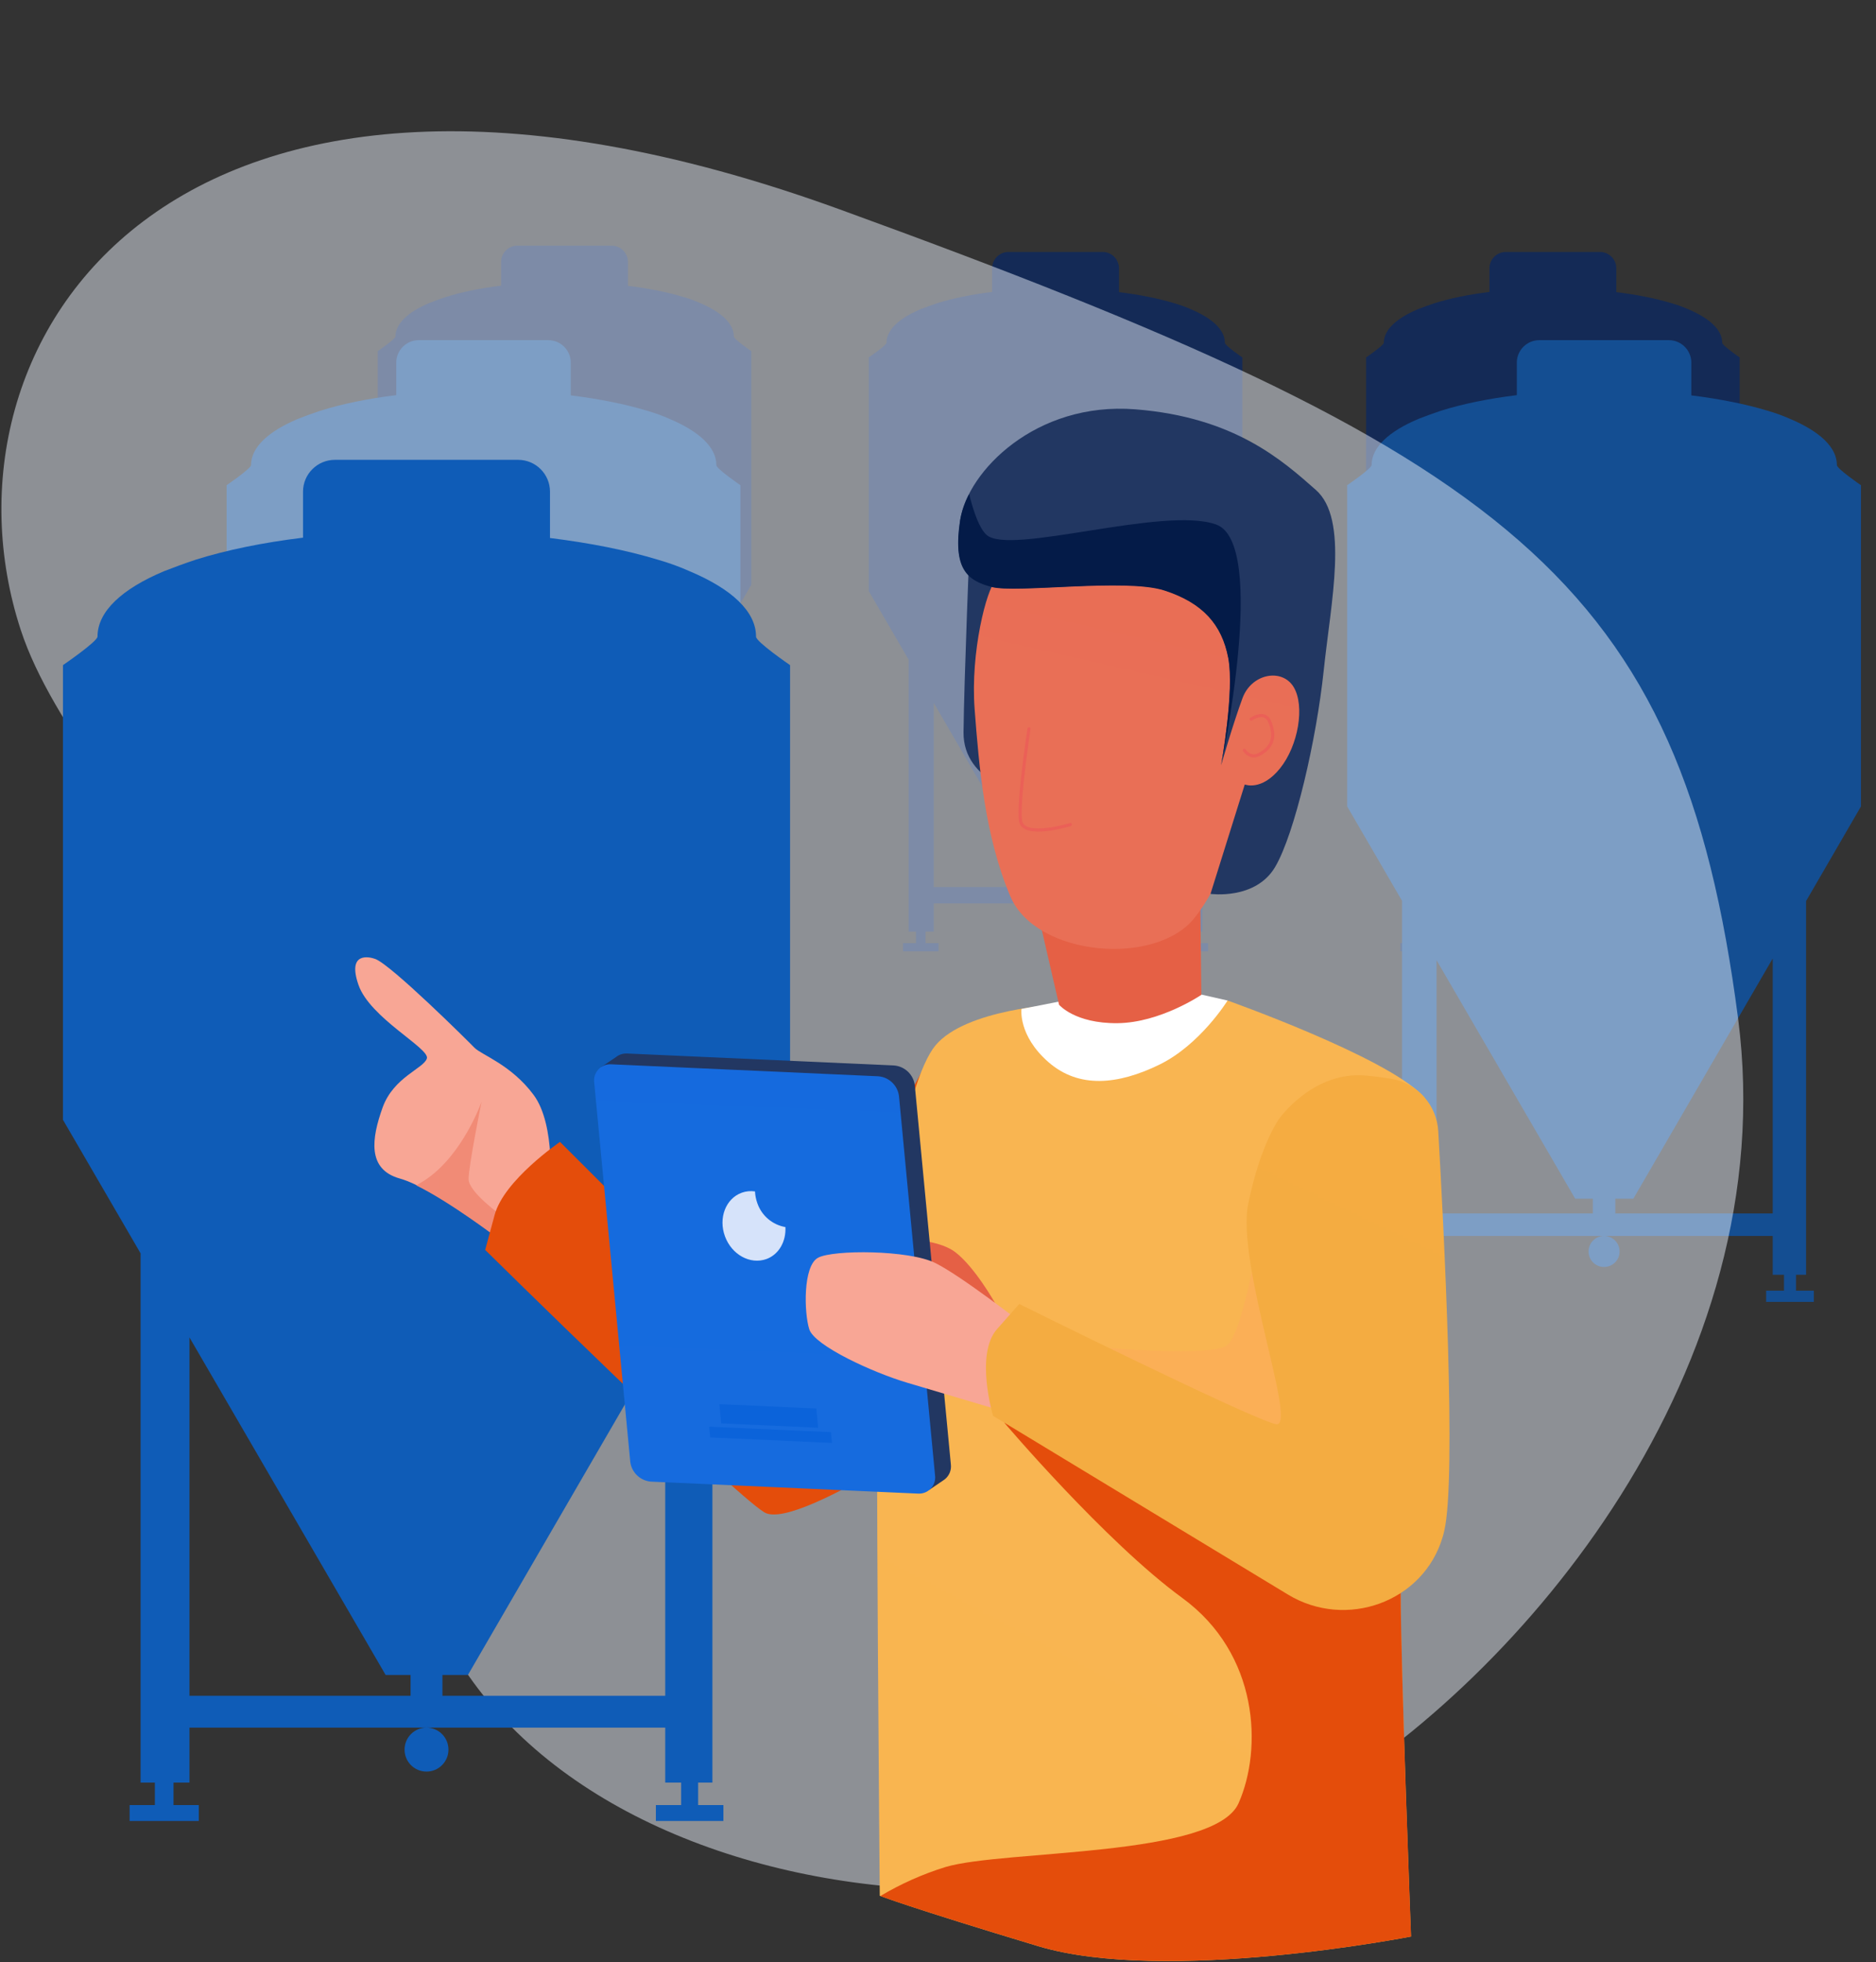 <svg xmlns="http://www.w3.org/2000/svg" viewBox="0 0 596 623" width="596" height="623">
	<rect x="0" y="0" width="596" height="623" fill="#333333" stroke="none"/>
	<defs>
		<linearGradient id="grd1" gradientUnits="userSpaceOnUse"  x1="-82261.267" y1="-51807.4" x2="-89939.335" y2="-57387.443">
			<stop offset="0" stop-color="#eaf1fc"  />
			<stop offset="100" stop-color="#c0d4f4"  />
		</linearGradient>
		<linearGradient id="grd2" gradientUnits="userSpaceOnUse"  x1="1918.979" y1="4380.838" x2="8317.965" y2="8581.155">
			<stop offset="0" stop-color="#f8a695"  />
			<stop offset="100" stop-color="#e56045"  />
		</linearGradient>
		<linearGradient id="grd3" gradientUnits="userSpaceOnUse"  x1="-2121.998" y1="1751.153" x2="3040.693" y2="2634.629">
			<stop offset="0" stop-color="#f8a695"  />
			<stop offset="100" stop-color="#e56045"  />
		</linearGradient>
		<linearGradient id="grd4" gradientUnits="userSpaceOnUse"  x1="-2805.689" y1="5713.648" x2="-1089.736" y2="5954.528">
			<stop offset="0" stop-color="#ffc063"  />
			<stop offset="95" stop-color="#e44d0b"  />
		</linearGradient>
		<linearGradient id="grd5" gradientUnits="userSpaceOnUse"  x1="19361.249" y1="-2184.185" x2="-5033.382" y2="43335.799">
			<stop offset="0" stop-color="#ffc063"  />
			<stop offset="100" stop-color="#e58f0f"  />
		</linearGradient>
		<linearGradient id="grd6" gradientUnits="userSpaceOnUse"  x1="-11122.025" y1="4138.27" x2="-3349.205" y2="5883.134">
			<stop offset="0" stop-color="#ffc063"  />
			<stop offset="95" stop-color="#e44d0b"  />
		</linearGradient>
		<linearGradient id="grd7" gradientUnits="userSpaceOnUse"  x1="3360.1" y1="4675.998" x2="3231.75" y2="2109.145">
			<stop offset="0" stop-color="#f8a695"  />
			<stop offset="100" stop-color="#e56045"  />
		</linearGradient>
		<linearGradient id="grd8" gradientUnits="userSpaceOnUse"  x1="3338.499" y1="1225.726" x2="2965.502" y2="2355.432">
			<stop offset="0" stop-color="#223762"  />
			<stop offset="100" stop-color="#041b48"  />
		</linearGradient>
		<linearGradient id="grd9" gradientUnits="userSpaceOnUse"  x1="4205.065" y1="10685.066" x2="6819.297" y2="-827.984">
			<stop offset="0" stop-color="#f8a695"  />
			<stop offset="100" stop-color="#e56045"  />
		</linearGradient>
		<linearGradient id="grd10" gradientUnits="userSpaceOnUse"  x1="6312.397" y1="4524.802" x2="8295.035" y2="15731.287">
			<stop offset="0" stop-color="#223762"  />
			<stop offset="100" stop-color="#041b48"  />
		</linearGradient>
		<linearGradient id="grd11" gradientUnits="userSpaceOnUse"  x1="9336.288" y1="5909.145" x2="5096.38" y2="2348.225">
			<stop offset="0" stop-color="#223762"  />
			<stop offset="100" stop-color="#041b48"  />
		</linearGradient>
		<linearGradient id="grd12" gradientUnits="userSpaceOnUse"  x1="-715.517" y1="2298.263" x2="-169.372" y2="2106.767">
			<stop offset="0" stop-color="#f8a695"  />
			<stop offset="100" stop-color="#e56045"  />
		</linearGradient>
		<linearGradient id="grd13" gradientUnits="userSpaceOnUse"  x1="5500.916" y1="12912.46" x2="6088.716" y2="-1699.861">
			<stop offset="0" stop-color="#4c93f4"  />
			<stop offset="100" stop-color="#0b63da"  />
		</linearGradient>
		<linearGradient id="grd14" gradientUnits="userSpaceOnUse"  x1="2428.65" y1="-225.408" x2="2251.251" y2="226.231">
			<stop offset="0" stop-color="#4c93f4"  />
			<stop offset="100" stop-color="#0b63da"  />
		</linearGradient>
		<linearGradient id="grd15" gradientUnits="userSpaceOnUse"  x1="2997.89" y1="-808.699" x2="2820.49" y2="-357.06">
			<stop offset="0" stop-color="#4c93f4"  />
			<stop offset="100" stop-color="#0b63da"  />
		</linearGradient>
		<linearGradient id="grd16" gradientUnits="userSpaceOnUse"  x1="2191.153" y1="2157.732" x2="4838.608" y2="2900.711">
			<stop offset="0" stop-color="#f8a695"  />
			<stop offset="100" stop-color="#e56045"  />
		</linearGradient>
		<linearGradient id="grd17" gradientUnits="userSpaceOnUse"  x1="-807.828" y1="-1422.698" x2="9352.404" y2="9142.658">
			<stop offset="0" stop-color="#ffc063"  />
			<stop offset="95" stop-color="#e44d0b"  />
		</linearGradient>
		<linearGradient id="grd18" gradientUnits="userSpaceOnUse"  x1="21127.768" y1="-12818.384" x2="-1210.14" y2="33746.397">
			<stop offset="0" stop-color="#ffc063"  />
			<stop offset="100" stop-color="#e58f0f"  />
		</linearGradient>
	</defs>
	<style>
		tspan { white-space:pre }
		.shp0 { fill: #142a56 } 
		.shp1 { fill: #144e92 } 
		.shp2 { opacity: 0.49;fill: url(#grd1) } 
		.shp3 { fill: #0f5cb7 } 
		.shp4 { fill: url(#grd2) } 
		.shp5 { fill: url(#grd3) } 
		.shp6 { fill: url(#grd4) } 
		.shp7 { fill: url(#grd5) } 
		.shp8 { fill: url(#grd6) } 
		.shp9 { fill: #ffffff } 
		.shp10 { fill: url(#grd7) } 
		.shp11 { fill: url(#grd8) } 
		.shp12 { fill: url(#grd9) } 
		.shp13 { fill: url(#grd10) } 
		.shp14 { fill: none;stroke: #eb6057;stroke-linecap:round;stroke-linejoin:round } 
		.shp15 { fill: url(#grd11) } 
		.shp16 { fill: url(#grd12) } 
		.shp17 { fill: #223762 } 
		.shp18 { fill: url(#grd13) } 
		.shp19 { fill: #d6e3fa } 
		.shp20 { fill: url(#grd14) } 
		.shp21 { fill: url(#grd15) } 
		.shp22 { fill: url(#grd16) } 
		.shp23 { fill: url(#grd17) } 
		.shp24 { fill: url(#grd18) } 
	</style>
	<g >
		<g >
			<path class="shp0" d="M179.35 292C177.37 292 175.76 290.4 175.76 288.42C175.76 286.43 177.37 284.83 179.35 284.83L140.65 284.83L140.65 293.79L138.05 293.79L138.05 297.46L142.17 297.46L142.17 300.06L130.88 300.06L130.88 297.46L135 297.46L135 293.79L132.68 293.79L132.68 207.46L120 185.67L120 111.49C120 111.49 125.64 107.64 125.64 106.83C125.64 102.71 129.67 99.04 136.48 96.17C138.1 95.54 139.8 94.92 141.68 94.29C146.67 92.72 152.61 91.5 159.19 90.7L159.19 83.2C159.19 80.33 161.52 78 164.39 78L194.31 78C197.17 78 199.5 80.33 199.5 83.2L199.5 90.75C206.12 91.57 212.09 92.77 217.11 94.29C218.99 94.83 220.69 95.46 222.3 96.17C229.11 99.04 233.14 102.71 233.14 106.83C233.05 107.64 238.69 111.49 238.69 111.49L238.69 185.67L226.02 207.5L226.02 293.79L223.69 293.79L223.69 297.46L227.81 297.46L227.81 300.06L216.79 300.06L216.79 297.46L220.91 297.46L220.91 293.79L218.31 293.79L218.31 284.83C218.31 284.83 179.35 284.83 179.35 284.83C181.33 284.83 182.93 286.43 182.93 288.42C182.93 290.4 181.33 292 179.35 292ZM140.65 279.64L176.75 279.64L176.75 276.23L172.67 276.23L140.65 221.17L140.65 279.64ZM181.94 279.64L218.31 279.64L218.31 220.77L186.11 276.23L181.94 276.23L181.94 279.64Z" />
			<path class="shp0" d="M335.35 294C333.37 294 331.76 292.4 331.76 290.42C331.76 288.43 333.37 286.83 335.35 286.83L296.65 286.83L296.65 295.79L294.05 295.79L294.05 299.46L298.17 299.46L298.17 302.06L286.88 302.06L286.88 299.46L291 299.46L291 295.79L288.68 295.79L288.68 209.46L276 187.67L276 113.49C276 113.49 281.64 109.64 281.64 108.83C281.64 104.71 285.67 101.04 292.48 98.17C294.1 97.54 295.8 96.92 297.68 96.29C302.67 94.72 308.61 93.5 315.19 92.7L315.19 85.2C315.19 82.33 317.52 80 320.39 80L350.31 80C353.17 80 355.5 82.33 355.5 85.2L355.5 92.75C362.12 93.57 368.09 94.77 373.11 96.29C374.99 96.83 376.69 97.46 378.3 98.17C385.11 101.04 389.14 104.71 389.14 108.83C389.05 109.64 394.69 113.49 394.69 113.49L394.69 187.67L382.02 209.5L382.02 295.79L379.69 295.79L379.69 299.46L383.81 299.46L383.81 302.06L372.79 302.06L372.79 299.46L376.91 299.46L376.91 295.79L374.31 295.79L374.31 286.83C374.31 286.83 335.35 286.83 335.35 286.83C337.33 286.83 338.93 288.43 338.93 290.42C338.93 292.4 337.33 294 335.35 294ZM296.65 281.64L332.75 281.64L332.75 278.23L328.67 278.23L296.65 223.17L296.65 281.64ZM337.94 281.64L374.31 281.64L374.31 222.86L376.44 219.11L342.11 278.23L337.94 278.23L337.94 281.64Z" />
			<path class="shp0" d="M493.35 294C491.37 294 489.76 292.4 489.76 290.42C489.76 288.43 491.37 286.83 493.35 286.83L454.65 286.83L454.65 295.79L452.05 295.79L452.05 299.46L456.17 299.46L456.17 302.06L444.88 302.06L444.88 299.46L449 299.46L449 295.79L446.68 295.79L446.68 209.46L434 187.67L434 113.49C434 113.49 439.64 109.64 439.64 108.83C439.64 104.71 443.67 101.04 450.48 98.17C452.1 97.54 453.8 96.92 455.68 96.29C460.67 94.72 466.61 93.5 473.19 92.7L473.19 85.2C473.19 82.33 475.52 80 478.39 80L508.31 80C511.17 80 513.5 82.33 513.5 85.2L513.5 92.75C520.12 93.57 526.09 94.77 531.11 96.29C532.99 96.83 534.69 97.46 536.3 98.17C543.11 101.04 547.14 104.71 547.14 108.83C547.05 109.64 552.69 113.49 552.69 113.49L552.69 187.67L540.02 209.5L540.02 295.79L537.69 295.79L537.69 299.46L541.81 299.46L541.81 302.06L530.79 302.06L530.79 299.46L534.91 299.46L534.91 295.79L532.31 295.79L532.31 286.83C532.31 286.83 493.35 286.83 493.35 286.83C495.33 286.83 496.93 288.43 496.93 290.42C496.93 292.4 495.33 294 493.35 294ZM454.65 281.64L490.75 281.64L490.75 278.23L486.67 278.23L454.65 223.17L454.65 281.64ZM495.94 281.64L532.31 281.64L532.31 222.77L500.11 278.23L495.94 278.23L495.94 281.64Z" />
			<path class="shp1" d="M153.61 402.27C150.88 402.27 148.68 400.07 148.68 397.35C148.68 394.63 150.87 392.43 153.59 392.42L100.39 392.42L100.39 404.74L96.82 404.74L96.82 409.79L102.49 409.79L102.49 413.36L86.97 413.36L86.97 409.79L92.63 409.79L92.63 404.74L89.43 404.74L89.43 286.02L72 256.05L72 154.05C72 154.05 79.76 148.76 79.76 147.65C79.76 141.98 85.3 136.93 94.67 132.99C96.88 132.13 99.22 131.26 101.81 130.4C108.68 128.24 116.84 126.57 125.89 125.46L125.89 115.14C125.89 111.2 129.1 108 133.04 108L174.18 108C178.12 108 181.33 111.2 181.33 115.14L181.33 125.54C190.42 126.66 198.64 128.31 205.53 130.4C208.12 131.14 210.46 132 212.68 132.99C222.04 136.93 227.58 141.98 227.58 147.65C227.46 148.76 235.22 154.05 235.22 154.05L235.22 256.05L217.79 286.08L217.79 404.74L214.59 404.74L214.59 409.79L220.25 409.79L220.25 413.36L205.1 413.36L205.1 409.79L210.77 409.79L210.77 404.74L207.19 404.74L207.19 392.42L153.63 392.42C156.34 392.43 158.54 394.63 158.54 397.35C158.54 400.07 156.33 402.27 153.61 402.27ZM100.39 385.27L150.04 385.27L150.04 380.59L144.43 380.59L100.39 304.87L100.39 385.27ZM157.18 385.27L207.19 385.27L207.19 304.32L162.91 380.59L157.18 380.59L157.18 385.27Z" />
			<path class="shp1" d="M509.61 402.27C506.88 402.27 504.68 400.07 504.68 397.35C504.68 394.63 506.87 392.43 509.59 392.42L456.39 392.42L456.39 404.74L452.82 404.74L452.82 409.79L458.49 409.79L458.49 413.36L442.97 413.36L442.97 409.79L448.63 409.79L448.63 404.74L445.43 404.74L445.43 286.02L428 256.05L428 154.05C428 154.05 435.76 148.76 435.76 147.65C435.76 141.98 441.3 136.93 450.67 132.99C452.88 132.13 455.22 131.26 457.81 130.4C464.68 128.24 472.84 126.57 481.89 125.46L481.89 115.14C481.89 111.2 485.1 108 489.04 108L530.18 108C534.12 108 537.33 111.2 537.33 115.14L537.33 125.54C546.42 126.66 554.64 128.31 561.53 130.4C564.12 131.14 566.46 132 568.68 132.99C578.04 136.93 583.58 141.98 583.58 147.65C583.46 148.76 591.22 154.05 591.22 154.05L591.22 256.05L573.79 286.08L573.79 404.74L570.59 404.74L570.59 409.79L576.25 409.79L576.25 413.36L561.1 413.36L561.1 409.79L566.77 409.79L566.77 404.74L563.19 404.74L563.19 392.42L509.63 392.42C512.34 392.43 514.54 394.63 514.54 397.35C514.54 400.07 512.33 402.27 509.61 402.27ZM456.39 385.27L506.04 385.27L506.04 380.59L500.43 380.59L456.39 304.87L456.39 385.27ZM513.18 385.27L563.19 385.27L563.19 304.32L518.91 380.59L513.18 380.59L513.18 385.27Z" />
			<path fill-rule="evenodd" class="shp2" d="M128.59 465.33C129.38 338.09 26.4 260.54 6.59 200C-23.17 109.09 53.83 -10.85 266.82 66.5C479.81 143.85 534 183.92 552.17 323.23C566.71 434.71 483.37 532.88 416.86 572C312.8 633.18 127.8 592.57 128.59 465.33Z" />
			<path class="shp3" d="M135.5 562.48C131.64 562.48 128.53 559.36 128.53 555.51C128.53 551.65 131.64 548.53 135.5 548.53L60.19 548.53L60.19 565.97L55.13 565.97L55.13 573.11L63.15 573.11L63.15 578.17L41.18 578.17L41.18 573.11L49.2 573.11L49.2 565.97L44.67 565.97L44.67 397.95L20 355.54L20 211.18C20 211.18 30.98 203.68 30.98 202.11C30.98 194.09 38.83 186.94 52.08 181.37C55.22 180.15 58.53 178.92 62.19 177.7C71.91 174.65 83.47 172.27 96.27 170.71L96.27 156.11C96.27 150.53 100.81 146 106.39 146L164.61 146C170.19 146 174.73 150.53 174.73 156.11L174.73 170.82C187.6 172.41 199.22 174.74 208.98 177.7C212.65 178.75 215.96 179.97 219.1 181.37C232.35 186.94 240.19 194.09 240.19 202.11C240.02 203.68 251 211.18 251 211.18L251 355.54L226.33 398.03L226.33 565.97L221.8 565.97L221.8 573.11L229.82 573.11L229.82 578.17L208.37 578.17L208.37 573.11L216.39 573.11L216.39 565.97L211.34 565.97L211.34 548.53L135.5 548.53C139.36 548.53 142.47 551.65 142.47 555.51C142.47 559.36 139.36 562.48 135.5 562.48ZM60.19 538.42L130.44 538.42L130.44 531.8L122.51 531.8L60.19 424.63L60.19 538.42ZM140.56 538.42L211.34 538.42L211.34 424.32L221.84 405.76L148.66 531.8L140.56 531.8L140.56 538.42Z" />
			<g >
				<path fill-rule="evenodd" class="shp4" d="M174.7 378C174.7 378 176.7 357.3 169.54 347.65C162.38 338 152.96 334.95 150.73 332.65C148.5 330.35 124.33 306.4 119.24 304.48C117.32 303.76 110.24 302.15 113.88 312.69C117.52 323.23 136.56 332.83 135.62 336.04C134.68 339.25 125.04 341.93 121.55 351.66C118.06 361.39 116.55 371.28 127.04 374.19C137.53 377.1 159.29 393.8 159.29 393.8L174.7 378Z" />
				<path fill-rule="evenodd" class="shp5" d="M159.48 386.05C159.48 386.05 148.87 378.58 148.87 374.36C148.87 370.14 153 349.78 153 349.78C153 349.78 147.06 366.78 135 374.7C134 375.32 133.14 375.86 132.25 376.36C142.93 381.59 157.65 392.76 158.85 393.67L159.2 389.23L159.48 386.05Z" />
				<path fill-rule="evenodd" class="shp6" d="M297.27 331.93L245.13 429.62L177.91 362.56C177.91 362.56 160.1 374.67 157.14 385.76L154.14 396.85C154.14 396.85 231.96 473.54 242.83 480.17C253.7 486.8 315.76 443 315.76 443L297.27 331.93Z" />
				<path fill-rule="evenodd" class="shp7" d="M390 317.67C390 317.67 440 335.39 452 347.85C464 360.31 444.9 481.79 444.94 505.57C444.98 529.35 448.27 614.85 448.27 614.85C448.27 614.85 370.39 630.12 329.79 617.9C288.61 605.51 279.5 601.9 279.5 601.9C279.5 601.9 278.13 448.9 278.81 421.56C279.49 394.22 287.55 343.43 297.23 331.88C306.91 320.33 336.41 318.88 336.41 318.88L390 317.67Z" />
				<path fill-rule="evenodd" class="shp8" d="M319 451.64C319 451.64 351.16 489.52 375.58 507.33C400 525.14 401.11 555.33 393.49 572.53C385.87 589.73 319.12 587.28 300.49 592.75C293.21 594.99 286.22 598.1 279.68 602C280.97 602.49 291.53 606.37 329.82 617.9C370.41 630.12 448.3 614.85 448.3 614.85C448.3 614.85 445 529.35 445 505.57C445 497.96 446.94 480.34 449.21 459.5L319 451.64Z" />
				<path fill-rule="evenodd" class="shp9" d="M336.24 318.05L324.52 320.35C324.52 320.35 323.39 328.76 333.09 337.23C342.79 345.7 355.22 344.4 368.27 338.06C381.32 331.72 390 317.67 390 317.67L381.66 315.78L336.24 318.05Z" />
				<path fill-rule="evenodd" class="shp10" d="M329 286.68L336.45 319C336.45 319 341.45 325 355.04 324.86C368.63 324.72 381.67 315.86 381.67 315.86L381.28 282.8L329 286.68Z" />
				<path fill-rule="evenodd" class="shp11" d="M308.16 169.82C308.16 169.82 306.26 216.27 306.11 232.5C305.96 248.73 326.11 252.4 326.11 252.4L354.75 221L340.61 172.8L308.16 169.82Z" />
				<path fill-rule="evenodd" class="shp12" d="M309.64 225.19C311.03 243.44 312.87 265.48 320.98 284.6C329.09 303.72 367.21 307 379.55 291.37C391.89 275.74 395.75 251.12 395.75 251.12C395.75 251.12 408.88 251.72 412.02 241.85C415.16 231.98 414.02 217.37 407.88 214.63C401.74 211.89 396 218.75 396 218.75C396 218.75 397.77 199.75 384 188.23C370.23 176.71 319 181.95 316.25 184.45C313.5 186.95 308.25 206.94 309.64 225.19Z" />
				<path fill-rule="evenodd" class="shp13" d="M387.95 242.92C387.95 242.92 392.27 219.34 390.24 208.78C388.21 198.22 382.18 191.34 369.94 187.38C357.7 183.42 322.94 188.38 315.12 186.28C307.3 184.18 302.72 180.58 305.06 165.11C307.4 149.64 329.06 127.48 360.66 129.96C392.26 132.44 407.5 146.27 418.05 155.56C428.6 164.85 422.84 190.99 420.54 212.89C418.24 234.79 411.34 264.69 405.11 275.26C398.88 285.83 384.57 283.81 384.57 283.81L395.46 249.07C395.46 249.07 400.75 251.27 406.62 244.01C412.49 236.75 414.62 224.11 410.97 218.11C407.32 212.11 397.66 213.79 394.74 221.66C391.82 229.53 387.95 242.92 387.95 242.92Z" />
				<path class="shp14" d="M326.9 231.4C326.9 231.4 323.34 254.84 324.23 260.62C325.12 266.4 340.06 261.8 340.06 261.8" />
				<path fill-rule="evenodd" class="shp15" d="M386.38 166.54C369.82 160.54 320.62 176.54 313.38 169.79C311.15 167.71 309.38 162.79 307.89 156.88C306.49 159.49 305.53 162.3 305.02 165.21C302.68 180.69 307.24 184.32 315.08 186.38C322.92 188.44 357.66 183.52 369.9 187.48C382.14 191.44 388.17 198.32 390.2 208.88C392.23 219.44 387.95 243 387.95 243C387.95 243 402.94 172.51 386.38 166.54Z" />
				<path class="shp14" d="M397.49 228.34C397.49 228.34 401.84 225.25 403.42 229.21C405 233.17 404.93 237.02 399.93 239.6C397.14 241.04 395.33 238.22 395.33 238.22" />
				<path fill-rule="evenodd" class="shp16" d="M316.07 413.63C316.07 413.63 309.76 402.4 303.58 397.63C297.4 392.86 284.79 393.56 284.79 393.56L289.89 410.56L316.07 413.63Z" />
				<path fill-rule="evenodd" class="shp17" d="M302.09 465L290.63 344.63C290.23 341.21 287.46 338.55 284.02 338.29L199.26 334.49C197.97 334.42 196.7 334.82 195.69 335.63L191 338.78L194 342.7L205.22 460.65C205.62 464.07 208.39 466.73 211.83 466.99L293.32 470.64L295.2 473.06L299.78 469.95L299.95 469.83L300.12 469.71C301.55 468.59 302.3 466.81 302.09 465Z" />
				<path fill-rule="evenodd" class="shp18" d="M291.6 474.22L206.84 470.42C203.4 470.16 200.63 467.5 200.23 464.08L188.78 343.72C188.57 342.19 189.07 340.65 190.13 339.52C191.19 338.39 192.7 337.81 194.24 337.92L279 341.72C282.44 341.98 285.21 344.64 285.61 348.06L297.06 468.42C297.27 469.95 296.77 471.49 295.71 472.62C294.65 473.75 293.14 474.33 291.6 474.22Z" />
				<path fill-rule="evenodd" class="shp19" d="M240.6 382C240.17 380.8 239.92 379.55 239.86 378.28C238.44 378.07 237 378.21 235.65 378.69C230.55 380.54 228.17 386.75 230.33 392.57C232.49 398.39 238.33 401.57 243.47 399.76C247.47 398.31 249.77 394.14 249.52 389.6C245.38 388.88 241.96 385.97 240.6 382Z" />
				<path class="shp20" d="M259.92 453.31L229.13 451.93L228.55 445.82L259.34 447.2L259.92 453.31Z" />
				<path class="shp21" d="M264.31 458.13L225.62 456.39L225.29 452.98L263.99 454.71L264.31 458.13Z" />
				<path fill-rule="evenodd" class="shp22" d="M324.94 420.34C324.94 420.34 305.5 405.17 297.13 401C288.76 396.83 264.73 396.75 259.9 399.33C255.07 401.91 255.43 416.83 257.11 422.06C258.79 427.29 277.29 435.79 288.35 439.06C299.41 442.33 321.69 448.95 321.69 448.95L324.94 420.34Z" />
				<path fill-rule="evenodd" class="shp23" d="M400.69 387.06C400.69 387.06 395.2 423.88 389.57 427.29C383.94 430.7 352.44 427.97 352.44 427.97L398.71 474.11C398.71 474.11 430.81 473.35 431.94 472.58C433.07 471.81 436.16 421.25 436.16 421.25L400.69 387.06Z" />
				<path fill-rule="evenodd" class="shp24" d="M406.41 355.18C406.41 355.18 417.09 340.01 433.86 341.49C437.01 341.77 439.77 342.14 442.16 342.56C450.34 343.99 456.46 350.86 456.93 359.15C458.7 389.76 462.8 469.15 458.84 486.04C458.69 486.71 458.52 487.36 458.33 487.99C452.24 508.68 427.65 517.46 409.2 506.29L315.5 449.54C315.5 449.54 309.66 430.07 316.73 422.02L323.81 414.02C323.81 414.02 398.37 450.95 405.41 452.19C412.45 453.43 392.63 401.19 396.58 382.09C400.53 362.99 406.41 355.18 406.41 355.18Z" />
			</g>
		</g>
	</g>
</svg>